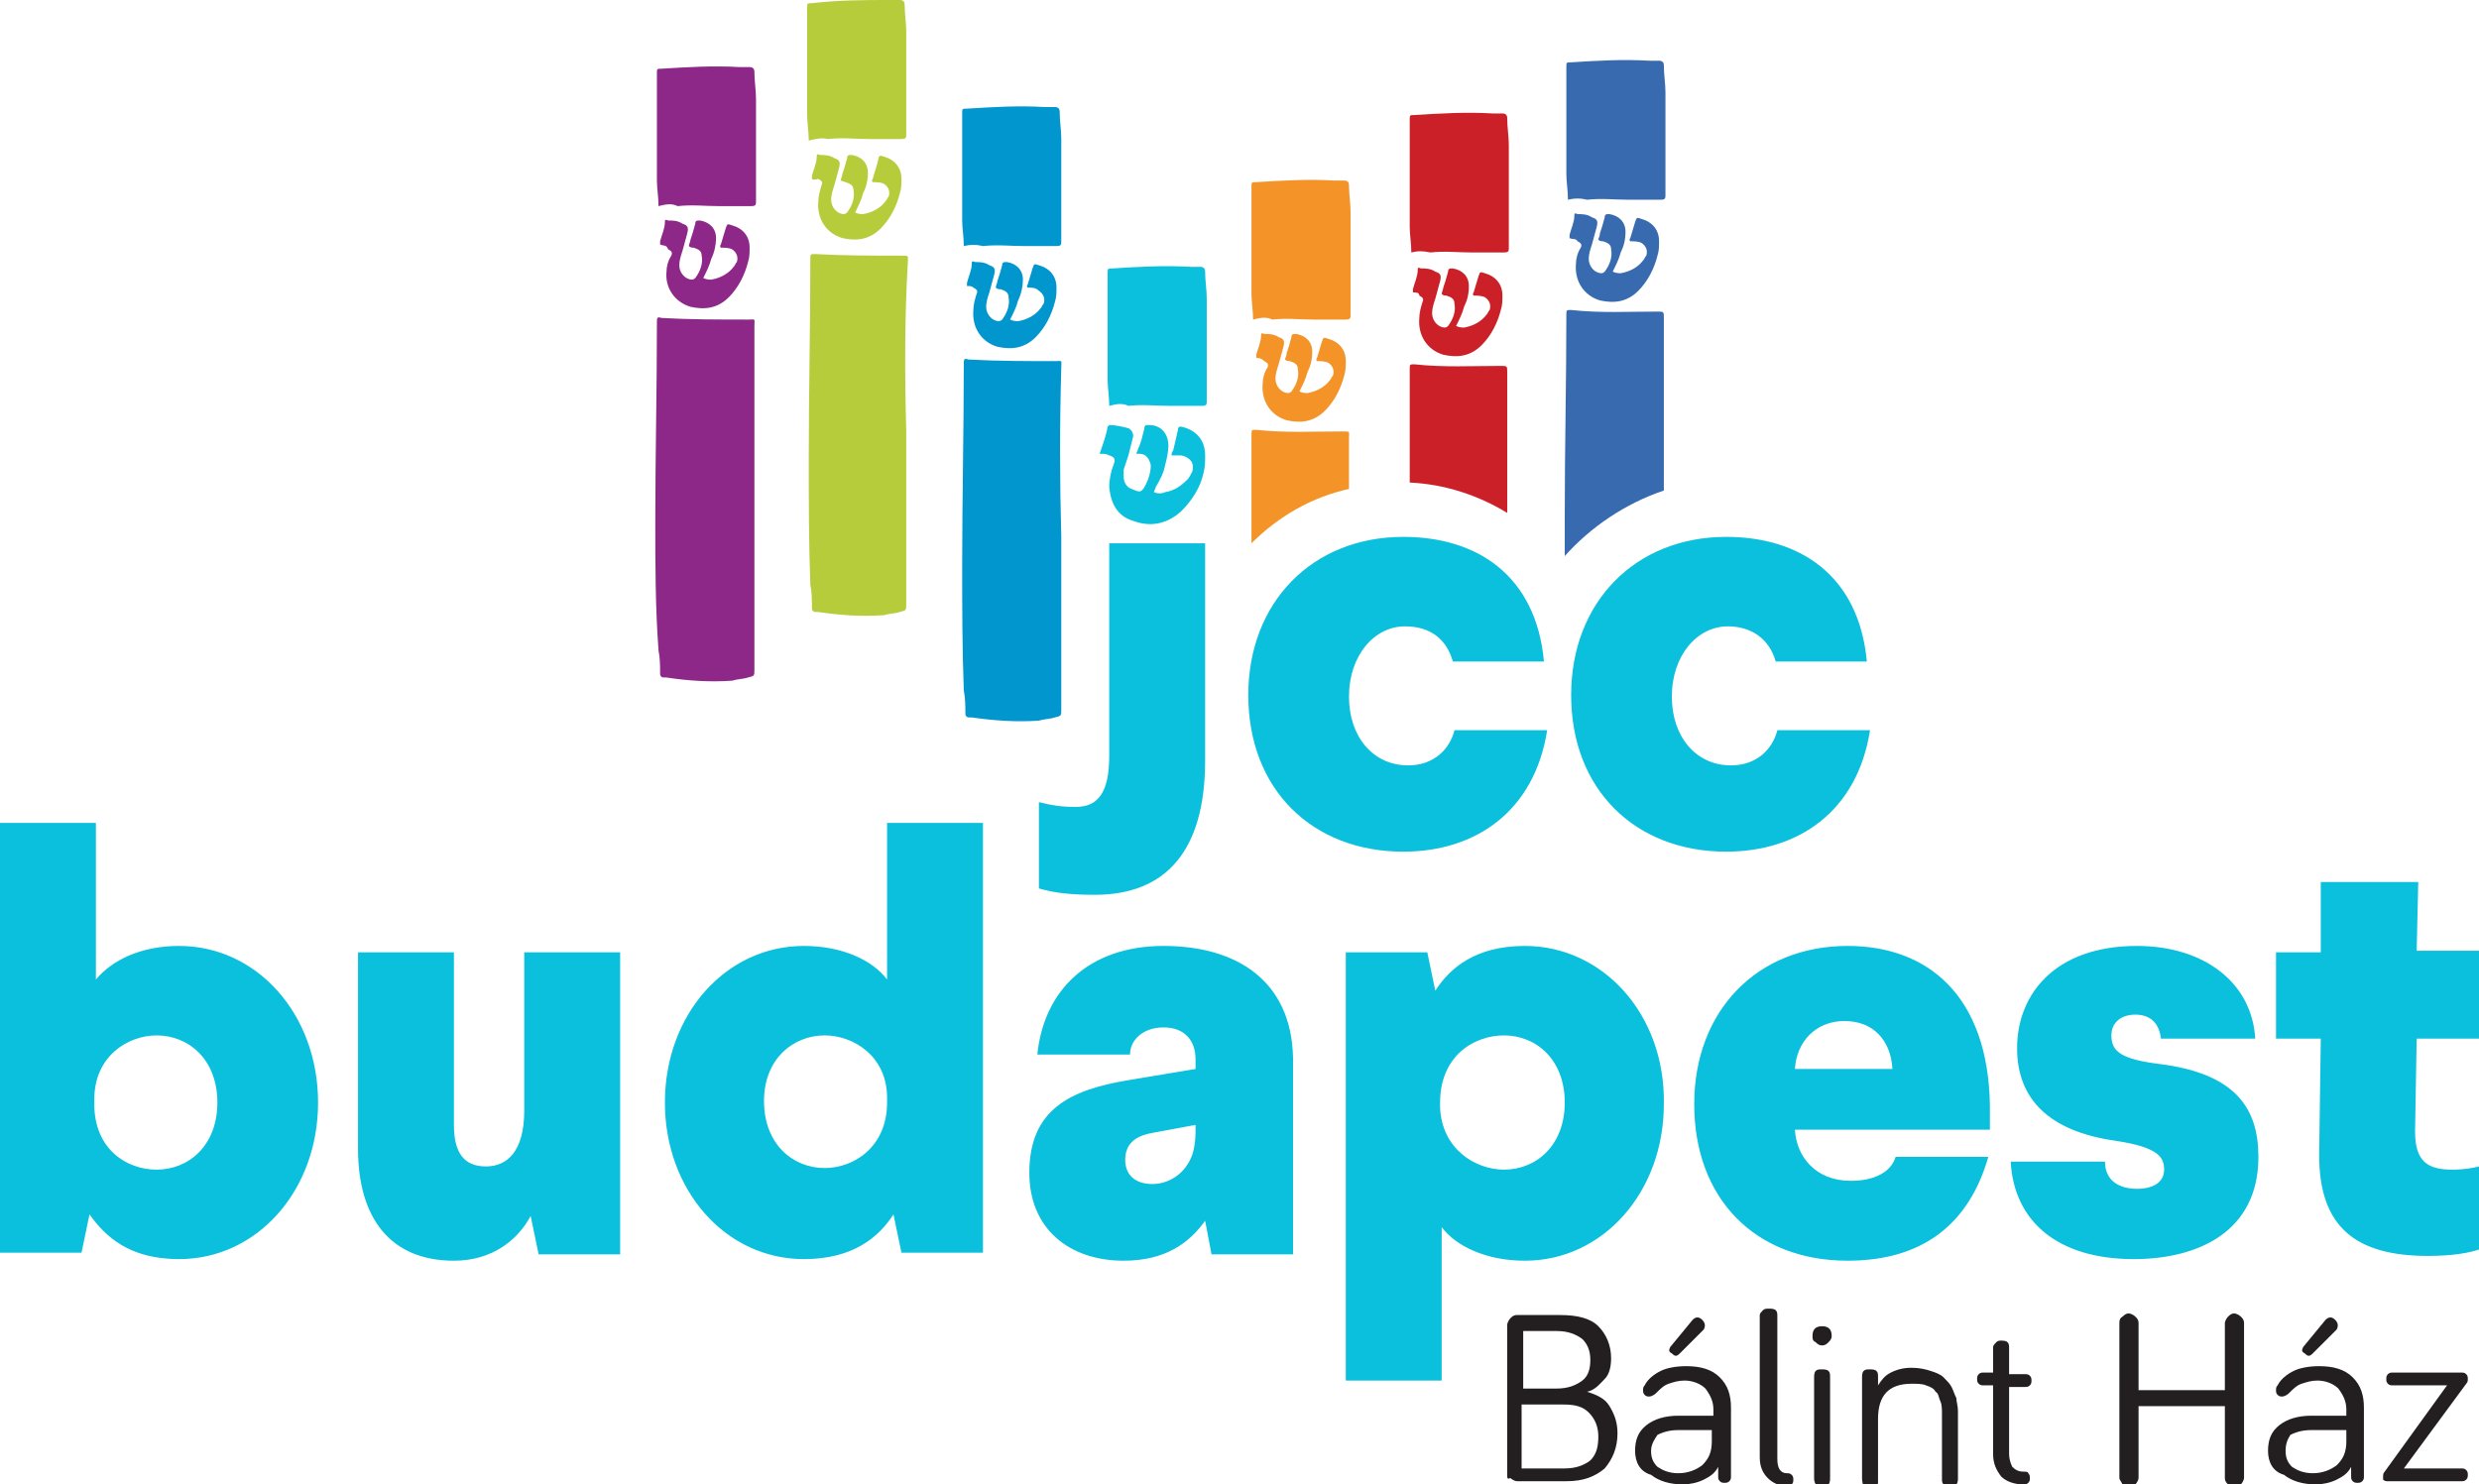 <?xml version="1.0" encoding="utf-8"?>
<!-- Generator: Adobe Illustrator 25.3.1, SVG Export Plug-In . SVG Version: 6.00 Build 0)  -->
<svg version="1.1" id="Layer_1" xmlns="http://www.w3.org/2000/svg" xmlns:xlink="http://www.w3.org/1999/xlink" x="0px" y="0px"
	 viewBox="0 0 155.1 92.9" style="enable-background:new 0 0 155.1 92.9;" xml:space="preserve">
<style type="text/css">
	.st0{fill:#F39328;}
	.st1{fill:#0296CF;}
	.st2{fill:#B7CC3B;}
	.st3{fill:#8D2889;}
	.st4{fill:#CB2028;}
	.st5{fill:#386AAF;}
	.st6{fill:#0BC0DC;}
	.st7{fill:#231F20;}
</style>
<g>
	<g>
		<path class="st0" d="M84.4,27.4c0-0.4,0.1-0.4-0.4-0.4c-1.8,0-3.6,0.1-5.4-0.1c-0.3,0-0.3,0-0.3,0.3c0,2.3,0,4.5,0,6.8
			c1.7-1.7,3.8-2.9,6.1-3.4V27.4z"/>
		<path class="st0" d="M78.4,20c0-0.6-0.1-1.1-0.1-1.6c0-2.2,0-4.5,0-6.7c0-0.3,0-0.3,0.3-0.3c1.6-0.1,3.2-0.2,4.9-0.1
			c0.2,0,0.4,0,0.6,0c0.2,0,0.3,0.1,0.3,0.3c0,0.6,0.1,1.1,0.1,1.7c0,2.1,0,4.2,0,6.4c0,0.2,0,0.3-0.3,0.3c-0.7,0-1.3,0-2,0
			c-0.9,0-1.7-0.1-2.6,0C79.2,19.8,78.8,19.9,78.4,20"/>
		<path class="st0" d="M78.6,22.4l0-0.2c0.1-0.4,0.3-0.8,0.3-1.2c0-0.1,0-0.2,0.2-0.1c0.3,0,0.6,0,0.9,0.2c0.3,0.1,0.4,0.2,0.3,0.6
			c-0.1,0.4-0.2,0.7-0.3,1.1c-0.1,0.3-0.2,0.6-0.2,0.9c0,0.5,0.4,0.9,0.8,0.9c0.1,0,0.2-0.1,0.2-0.1c0.3-0.4,0.5-0.9,0.4-1.4
			c0-0.3-0.2-0.4-0.5-0.5c-0.1,0-0.2,0-0.3-0.1c0-0.1,0.1-0.2,0.1-0.4c0.1-0.3,0.2-0.6,0.3-1c0-0.2,0.1-0.2,0.3-0.2
			c0.6,0.1,1,0.5,1,1.1c0,0.5-0.1,0.9-0.3,1.3c-0.1,0.4-0.3,0.8-0.5,1.2c0.2,0.1,0.4,0.1,0.5,0.1c0.6-0.1,1.1-0.4,1.4-0.8
			c0.1-0.1,0.1-0.2,0.2-0.3c0.1-0.3,0-0.6-0.3-0.8c-0.2-0.1-0.5-0.1-0.7-0.1c-0.1-0.1,0-0.2,0-0.2c0.1-0.3,0.2-0.7,0.3-1
			c0.1-0.3,0.1-0.3,0.4-0.2c0.7,0.2,1.1,0.7,1.1,1.4c0,0.3,0,0.6-0.1,0.9c-0.2,0.8-0.6,1.6-1.2,2.2c-0.7,0.7-1.5,0.8-2.4,0.6
			c-1-0.3-1.6-1.2-1.5-2.3c0-0.3,0.1-0.7,0.3-1c0.1-0.2,0-0.3-0.2-0.4C78.9,22.4,78.7,22.4,78.6,22.4"/>
		<path class="st1" d="M66.4,33.6v10.8c0,0.4,0,0.4-0.4,0.5c-0.3,0.1-0.7,0.1-1,0.2c-1.4,0.1-2.8,0-4.2-0.2l-0.2,0
			c-0.1,0-0.2-0.1-0.2-0.2c0-0.5,0-1-0.1-1.5c-0.1-2.6-0.1-5.3-0.1-7.9c0-4.2,0.1-8.3,0.1-12.5c0-0.3,0-0.4,0.3-0.3
			c1.8,0.1,3.6,0.1,5.4,0.1c0.5,0,0.4-0.1,0.4,0.4C66.3,26.5,66.3,30,66.4,33.6"/>
		<path class="st1" d="M60.3,15.4c0-0.6-0.1-1.1-0.1-1.6c0-2.2,0-4.5,0-6.7c0-0.3,0-0.3,0.3-0.3c1.6-0.1,3.2-0.2,4.9-0.1
			c0.2,0,0.4,0,0.6,0c0.2,0,0.3,0.1,0.3,0.3c0,0.6,0.1,1.1,0.1,1.7c0,2.1,0,4.2,0,6.4c0,0.2,0,0.3-0.3,0.3c-0.7,0-1.3,0-2,0
			c-0.9,0-1.7-0.1-2.6,0C61.1,15.3,60.7,15.3,60.3,15.4"/>
		<path class="st1" d="M60.5,17.9l0-0.2c0.1-0.4,0.3-0.8,0.3-1.2c0-0.1,0-0.2,0.2-0.1c0.3,0,0.6,0,0.9,0.2c0.3,0.1,0.4,0.2,0.3,0.6
			c-0.1,0.4-0.2,0.7-0.3,1.1c-0.1,0.3-0.2,0.6-0.2,0.9c0,0.5,0.4,0.9,0.8,0.9c0.1,0,0.2-0.1,0.2-0.1c0.3-0.4,0.5-0.9,0.4-1.4
			c0-0.3-0.2-0.4-0.5-0.5c-0.1,0-0.2,0-0.3-0.1c0-0.1,0.1-0.3,0.1-0.4c0.1-0.3,0.2-0.6,0.3-1c0-0.2,0.1-0.2,0.3-0.2
			c0.6,0.1,1,0.5,1,1.1c0,0.4-0.1,0.9-0.3,1.3c-0.1,0.4-0.3,0.8-0.5,1.2c0.2,0.1,0.4,0.1,0.5,0.1c0.6-0.1,1.1-0.4,1.4-0.8
			c0.1-0.1,0.1-0.2,0.2-0.3c0.1-0.3,0-0.6-0.3-0.8C64.8,18,64.6,18,64.3,18c-0.1-0.1,0-0.2,0-0.2c0.1-0.3,0.2-0.7,0.3-1
			c0.1-0.3,0.1-0.3,0.4-0.2c0.7,0.2,1.1,0.7,1.1,1.4c0,0.3,0,0.6-0.1,0.9c-0.2,0.8-0.6,1.6-1.2,2.2c-0.7,0.7-1.5,0.8-2.4,0.6
			c-1-0.3-1.6-1.2-1.5-2.3c0-0.3,0.1-0.7,0.2-1c0.1-0.2,0-0.3-0.2-0.4C60.8,17.9,60.7,17.9,60.5,17.9"/>
		<path class="st2" d="M56.7,27v10.8c0,0.4,0,0.4-0.4,0.5c-0.3,0.1-0.7,0.1-1,0.2c-1.4,0.1-2.8,0-4.1-0.2l-0.2,0
			c-0.1,0-0.2-0.1-0.2-0.2c0-0.5,0-1-0.1-1.5c-0.1-2.6-0.1-5.3-0.1-7.9c0-4.2,0.1-8.3,0.1-12.5c0-0.3,0-0.3,0.3-0.3
			c1.8,0.1,3.6,0.1,5.4,0.1c0.5,0,0.4,0,0.4,0.4C56.6,19.8,56.6,23.4,56.7,27"/>
		<path class="st2" d="M50.6,8.8c0-0.6-0.1-1.1-0.1-1.6c0-2.2,0-4.5,0-6.7c0-0.3,0-0.3,0.3-0.3C52.5,0,54.1,0,55.7,0
			c0.2,0,0.4,0,0.6,0c0.2,0,0.3,0.1,0.3,0.3c0,0.6,0.1,1.1,0.1,1.7c0,2.1,0,4.2,0,6.4c0,0.2,0,0.3-0.3,0.3c-0.7,0-1.3,0-2,0
			c-0.9,0-1.7-0.1-2.6,0C51.4,8.6,51,8.7,50.6,8.8"/>
		<path class="st2" d="M50.8,11.2l0-0.2c0.1-0.4,0.3-0.8,0.3-1.2c0-0.1,0-0.2,0.2-0.1c0.3,0,0.6,0,0.9,0.2c0.3,0.1,0.4,0.2,0.3,0.6
			c-0.1,0.4-0.2,0.7-0.3,1.1c-0.1,0.3-0.2,0.6-0.2,0.9c0,0.5,0.4,0.9,0.8,0.9c0.1,0,0.2-0.1,0.2-0.1c0.3-0.4,0.5-0.9,0.4-1.4
			c0-0.3-0.2-0.4-0.5-0.5l-0.3-0.1c0-0.1,0.1-0.3,0.1-0.4c0.1-0.3,0.2-0.6,0.3-1c0-0.2,0.1-0.2,0.3-0.2c0.6,0.1,1,0.5,1,1.1
			c0,0.5-0.1,0.9-0.3,1.3c-0.1,0.4-0.3,0.8-0.5,1.2c0.2,0.1,0.4,0.1,0.5,0.1c0.6-0.1,1.1-0.4,1.4-0.8c0.1-0.1,0.1-0.2,0.2-0.3
			c0.1-0.3,0-0.6-0.3-0.8c-0.2-0.1-0.5-0.1-0.7-0.1c-0.1-0.1,0-0.2,0-0.2c0.1-0.3,0.2-0.7,0.3-1C55,9.7,55,9.7,55.3,9.8
			c0.7,0.2,1.1,0.7,1.1,1.4c0,0.3,0,0.6-0.1,0.9c-0.2,0.8-0.6,1.6-1.2,2.2c-0.7,0.7-1.5,0.8-2.4,0.6c-1-0.3-1.6-1.2-1.5-2.3
			c0-0.3,0.1-0.7,0.2-1c0.1-0.2,0-0.3-0.2-0.4C51.1,11.2,50.9,11.3,50.8,11.2"/>
		<path class="st3" d="M47.2,31.1v10.8c0,0.4,0,0.4-0.4,0.5c-0.3,0.1-0.7,0.1-1,0.2c-1.4,0.1-2.8,0-4.1-0.2l-0.2,0
			c-0.1,0-0.2-0.1-0.2-0.2c0-0.5,0-1-0.1-1.5C41,38,41,35.3,41,32.7c0-4.2,0.1-8.3,0.1-12.5c0-0.3,0-0.4,0.3-0.3
			c1.8,0.1,3.6,0.1,5.4,0.1c0.5,0,0.4-0.1,0.4,0.4C47.2,23.9,47.2,27.5,47.2,31.1"/>
		<path class="st3" d="M41.2,12.9c0-0.6-0.1-1.1-0.1-1.6c0-2.2,0-4.5,0-6.7c0-0.3,0-0.3,0.3-0.3c1.6-0.1,3.2-0.2,4.9-0.1
			c0.2,0,0.4,0,0.6,0c0.2,0,0.3,0.1,0.3,0.3c0,0.6,0.1,1.1,0.1,1.7c0,2.1,0,4.2,0,6.4c0,0.2,0,0.3-0.3,0.3c-0.7,0-1.3,0-2,0
			c-0.9,0-1.7-0.1-2.6,0C42,12.7,41.6,12.8,41.2,12.9"/>
		<path class="st3" d="M41.3,15.3l0-0.2c0.1-0.4,0.3-0.8,0.3-1.2c0-0.1,0-0.2,0.2-0.1c0.3,0,0.6,0,0.9,0.2c0.3,0.1,0.4,0.2,0.3,0.6
			c-0.1,0.4-0.2,0.7-0.3,1.1c-0.1,0.3-0.2,0.6-0.2,0.9c0,0.5,0.4,0.9,0.8,0.9c0.1,0,0.2-0.1,0.2-0.1c0.3-0.4,0.5-0.9,0.4-1.4
			c0-0.3-0.2-0.4-0.5-0.5c-0.1,0-0.2,0-0.3-0.1c0-0.1,0.1-0.3,0.1-0.4c0.1-0.3,0.2-0.6,0.3-1c0-0.2,0.1-0.2,0.3-0.2
			c0.6,0.1,1,0.5,1,1.1c0,0.4-0.1,0.9-0.3,1.3c-0.1,0.4-0.3,0.8-0.5,1.2c0.2,0.1,0.4,0.1,0.5,0.1c0.6-0.1,1.1-0.4,1.4-0.8
			c0.1-0.1,0.1-0.2,0.2-0.3c0.1-0.3,0-0.6-0.3-0.8c-0.2-0.1-0.5-0.1-0.7-0.1c-0.1-0.1,0-0.2,0-0.2c0.1-0.3,0.2-0.7,0.3-1
			c0.1-0.3,0.1-0.3,0.4-0.2c0.7,0.2,1.1,0.7,1.1,1.4c0,0.3,0,0.6-0.1,0.9c-0.2,0.8-0.6,1.6-1.2,2.2c-0.7,0.7-1.5,0.8-2.4,0.6
			c-1-0.3-1.6-1.2-1.5-2.2c0-0.3,0.1-0.7,0.3-1c0.1-0.2,0-0.3-0.2-0.4C41.7,15.3,41.5,15.4,41.3,15.3"/>
		<path class="st4" d="M94.3,23.3c0-0.4,0-0.4-0.4-0.4c-1.8,0-3.6,0.1-5.4-0.1c-0.3,0-0.3,0-0.3,0.3c0,2.4,0,4.7,0,7.1
			c2.2,0.1,4.3,0.8,6.1,1.9V23.3z"/>
		<path class="st4" d="M88.3,15.8c0-0.6-0.1-1.1-0.1-1.6c0-2.2,0-4.5,0-6.7c0-0.3,0-0.3,0.3-0.3c1.6-0.1,3.2-0.2,4.9-0.1
			c0.2,0,0.4,0,0.6,0c0.2,0,0.3,0.1,0.3,0.3c0,0.6,0.1,1.1,0.1,1.7c0,2.1,0,4.2,0,6.4c0,0.2,0,0.3-0.3,0.3c-0.7,0-1.3,0-2,0
			c-0.9,0-1.7-0.1-2.6,0C89,15.7,88.7,15.7,88.3,15.8"/>
		<path class="st4" d="M88.4,18.3l0-0.2c0.1-0.4,0.3-0.8,0.3-1.2c0-0.1,0-0.2,0.2-0.1c0.3,0,0.6,0,0.9,0.2c0.3,0.1,0.4,0.2,0.3,0.6
			c-0.1,0.4-0.2,0.7-0.3,1.1c-0.1,0.3-0.2,0.6-0.2,0.9c0,0.5,0.4,0.9,0.8,0.9c0.1,0,0.2-0.1,0.2-0.1c0.3-0.4,0.5-0.9,0.4-1.4
			c0-0.3-0.2-0.4-0.5-0.5c-0.1,0-0.2,0-0.3-0.1c0-0.1,0.1-0.3,0.1-0.4c0.1-0.3,0.2-0.6,0.3-1c0-0.2,0.1-0.2,0.3-0.2
			c0.6,0.1,1,0.5,1,1.1c0,0.5-0.1,0.9-0.3,1.3c-0.1,0.4-0.3,0.8-0.5,1.2c0.2,0.1,0.4,0.1,0.5,0.1c0.6-0.1,1.1-0.4,1.4-0.8
			c0.1-0.1,0.1-0.2,0.2-0.3c0.1-0.3,0-0.6-0.3-0.8c-0.2-0.1-0.5-0.1-0.7-0.1c-0.1-0.1,0-0.2,0-0.2c0.1-0.3,0.2-0.7,0.3-1
			c0.1-0.3,0.1-0.3,0.4-0.2c0.7,0.2,1.1,0.7,1.1,1.4c0,0.3,0,0.6-0.1,0.9c-0.2,0.8-0.6,1.6-1.2,2.2c-0.7,0.7-1.5,0.8-2.4,0.6
			c-1-0.3-1.6-1.2-1.5-2.3c0-0.3,0.1-0.7,0.2-1c0.1-0.2,0-0.3-0.2-0.4C88.8,18.3,88.6,18.3,88.4,18.3"/>
		<path class="st5" d="M104.1,30.7L104.1,30.7L104.1,30.7c0-3.6,0-7.2,0-10.8c0-0.4,0-0.4-0.4-0.4c-1.8,0-3.6,0.1-5.4-0.1
			c-0.3,0-0.3,0-0.3,0.3c0,4.2-0.1,8.3-0.1,12.5c0,0.9,0,1.7,0,2.6C99.5,33,101.7,31.5,104.1,30.7"/>
		<path class="st5" d="M98.1,12.5c0-0.6-0.1-1.1-0.1-1.6c0-2.2,0-4.5,0-6.7c0-0.3,0-0.3,0.3-0.3c1.6-0.1,3.2-0.2,4.9-0.1
			c0.2,0,0.4,0,0.6,0c0.2,0,0.3,0.1,0.3,0.3c0,0.6,0.1,1.1,0.1,1.7c0,2.1,0,4.2,0,6.4c0,0.2,0,0.3-0.3,0.3c-0.7,0-1.3,0-2,0
			c-0.9,0-1.7-0.1-2.6,0C98.9,12.4,98.5,12.4,98.1,12.5"/>
		<path class="st5" d="M98.2,14.9l0-0.2c0.1-0.4,0.3-0.8,0.3-1.2c0-0.1,0-0.2,0.2-0.1c0.3,0,0.6,0,0.9,0.2c0.3,0.1,0.4,0.2,0.3,0.6
			c-0.1,0.4-0.2,0.7-0.3,1.1c-0.1,0.3-0.2,0.6-0.2,0.9c0,0.5,0.4,0.9,0.8,0.9c0.1,0,0.2-0.1,0.2-0.1c0.3-0.4,0.5-0.9,0.4-1.4
			c0-0.3-0.2-0.4-0.5-0.5c-0.1,0-0.2,0-0.3-0.1c0-0.1,0.1-0.2,0.1-0.4c0.1-0.3,0.2-0.6,0.3-1c0-0.2,0.1-0.2,0.3-0.2
			c0.6,0.1,1,0.5,1,1.1c0,0.5-0.1,0.9-0.3,1.3c-0.1,0.4-0.3,0.8-0.5,1.2c0.2,0.1,0.4,0.1,0.5,0.1c0.6-0.1,1.1-0.4,1.4-0.8
			c0.1-0.1,0.1-0.2,0.2-0.3c0.1-0.3,0-0.6-0.3-0.8c-0.2-0.1-0.5-0.1-0.7-0.1c-0.1-0.1,0-0.2,0-0.2c0.1-0.3,0.2-0.7,0.3-1
			c0.1-0.3,0.1-0.3,0.4-0.2c0.7,0.2,1.1,0.7,1.1,1.4c0,0.3,0,0.6-0.1,0.9c-0.2,0.8-0.6,1.6-1.2,2.2c-0.7,0.7-1.5,0.8-2.4,0.6
			c-1-0.3-1.6-1.2-1.5-2.3c0-0.3,0.1-0.7,0.3-1c0.1-0.2,0-0.3-0.2-0.4C98.6,14.9,98.4,15,98.2,14.9"/>
	</g>
	<g>
		<path class="st6" d="M108,33.6c-5.7,0-9.7,4.1-9.7,9.9c0,5.9,4,9.8,9.7,9.8c4.5,0,8.2-2.5,9-7.6h-5.8c-0.3,1.2-1.3,2.2-2.9,2.2
			c-2.2,0-3.7-1.8-3.7-4.3c0-2.6,1.6-4.4,3.5-4.4c1.5,0,2.6,0.8,3,2.2h5.7C116.3,36,112.6,33.6,108,33.6 M87.8,33.6
			c-5.7,0-9.7,4.1-9.7,9.9c0,5.9,4,9.8,9.7,9.8c4.5,0,8.2-2.5,9-7.6H91c-0.3,1.2-1.3,2.2-2.9,2.2c-2.2,0-3.7-1.8-3.7-4.3
			c0-2.6,1.6-4.4,3.5-4.4c1.6,0,2.6,0.8,3,2.2h5.7C96.1,36,92.4,33.6,87.8,33.6"/>
		<path class="st6" d="M151.3,55.2h-6.1l0,4.4h-2.8V65h2.8l-0.1,7.3c0,4.5,2.3,6.3,6.8,6.3c1.6,0,2.6-0.2,3.2-0.4V73
			c-0.4,0.1-0.9,0.2-1.7,0.2c-1.6,0-2.3-0.6-2.3-2.4l0.1-5.8h3.9v-5.5h-3.9L151.3,55.2z M133.7,59.2c-5.1,0-7.5,3-7.5,6.4
			c0,3.1,1.9,5.2,6.2,5.8c2.6,0.4,3,1,3,1.8c0,0.8-0.7,1.2-1.7,1.2c-1.1,0-2-0.5-2-1.7h-5.9c0.2,3.7,2.9,6.1,7.7,6.1
			c4,0,7.8-1.7,7.8-6.4c0-3.1-1.5-5.2-6.1-5.8c-2.5-0.3-3.1-0.8-3.1-1.8c0-0.8,0.6-1.3,1.5-1.3c1,0,1.5,0.6,1.6,1.5h5.9
			C140.9,61.5,137.9,59.2,133.7,59.2 M115.4,63.9c1.8,0,2.9,1.2,3,3h-6.1C112.4,65.2,113.6,63.9,115.4,63.9 M115.6,59.2
			c-5.7,0-9.6,4.1-9.6,9.9c0,5.9,3.8,9.8,9.6,9.8c4.7,0,7.6-2.3,8.8-6.5h-5.8c-0.3,1-1.4,1.5-2.8,1.5c-2.2,0-3.4-1.5-3.5-3.2h12.2
			v-1.5C124.4,62.3,120.6,59.2,115.6,59.2 M94.1,64.8c2,0,3.8,1.5,3.8,4.2c0,2.7-1.8,4.2-3.8,4.2c-1.8,0-3.9-1.3-4-3.9V69
			C90.1,66.1,92.2,64.8,94.1,64.8 M95.4,59.2c-3.1,0-4.7,1.4-5.6,2.8l-0.5-2.4h-5.1v26.8h6v-9.6c0.9,1.2,2.8,2.1,5.2,2.1
			c4.9,0,8.7-4.3,8.7-9.8C104.2,63.5,100.3,59.2,95.4,59.2 M74.8,70.4v0.4c0,0.6-0.1,1.3-0.3,1.7c-0.5,1.1-1.5,1.6-2.4,1.6
			c-1.1,0-1.7-0.6-1.7-1.5c0-1,0.6-1.5,1.7-1.7L74.8,70.4z M72.8,59.2c-4.7,0-7.5,2.8-7.9,6.8h5.8c0-0.9,0.8-1.7,2.1-1.7
			c1.3,0,2,0.8,2,2v0.6l-4.2,0.7c-3.6,0.6-6.2,1.8-6.2,5.8c0,3.5,2.5,5.5,5.9,5.5c2.6,0,4.1-1.1,5.1-2.5l0.4,2.1h5.1V66.2
			C80.8,61.4,77.4,59.2,72.8,59.2 M51.6,64.8c1.8,0,3.9,1.3,3.9,3.9V69c0,2.8-2.1,4.1-3.9,4.1c-2,0-3.8-1.5-3.8-4.2
			C47.8,66.3,49.6,64.8,51.6,64.8 M61.5,51.5h-6v9.8c-0.9-1.2-2.8-2.1-5.2-2.1c-4.9,0-8.7,4.3-8.7,9.8c0,5.5,3.8,9.8,8.7,9.8
			c3.1,0,4.7-1.4,5.6-2.8l0.5,2.4h5.1V51.5z M38.8,59.6h-6v9.9c0,2.6-1.1,3.5-2.4,3.5c-1.4,0-2-0.9-2-2.6V59.6h-6v12.3
			c0,4.3,2,7,6,7c2.4,0,4-1.3,4.8-2.8l0.5,2.4h5.1V59.6z M9.8,64.8c2,0,3.8,1.5,3.8,4.2c0,2.7-1.8,4.2-3.8,4.2
			c-1.9,0-3.9-1.3-3.9-4.1v-0.3C5.9,66.1,8,64.8,9.8,64.8 M6,51.5H0v26.9h5.1L5.6,76c1,1.4,2.5,2.8,5.6,2.8c4.9,0,8.7-4.3,8.7-9.8
			c0-5.5-3.8-9.8-8.7-9.8c-2.4,0-4.2,0.9-5.2,2.1V51.5z"/>
		<path class="st6" d="M75.4,34h-6v13.3c0,2.3-0.7,3.2-2.1,3.2c-0.9,0-1.5-0.1-2.3-0.3v5.4c1,0.3,2.1,0.4,3.5,0.4
			c4.4,0,6.9-2.7,6.9-8.4V34z"/>
		<path class="st6" d="M68.8,28.4c0.2-0.6,0.4-1.1,0.5-1.7l0.1-0.1c0.4,0,0.8,0.1,1.2,0.2c0.2,0.1,0.3,0.3,0.3,0.5
			c-0.1,0.4-0.2,0.8-0.3,1.2c-0.1,0.3-0.2,0.6-0.3,0.9c0,0.1,0,0.3,0,0.4c0,0.4,0.2,0.7,0.5,0.8c0.5,0.2,0.6,0.3,0.9-0.3
			c0.2-0.4,0.3-0.8,0.3-1.2c-0.1-0.4-0.3-0.7-0.7-0.7l-0.2,0c0-0.1,0.1-0.2,0.1-0.3c0.2-0.4,0.3-0.9,0.4-1.3c0-0.2,0.1-0.2,0.3-0.2
			c0.7,0,1.2,0.5,1.2,1.3c0,0.4-0.1,0.8-0.2,1.2c-0.1,0.5-0.3,0.9-0.6,1.4c0,0.1-0.1,0.2-0.1,0.3c0.2,0.1,0.5,0.1,0.7,0
			c0.6-0.1,1-0.4,1.4-0.8c0.1-0.1,0.2-0.3,0.3-0.5c0.1-0.4,0-0.7-0.4-0.9c-0.2-0.1-0.3-0.1-0.5-0.1c-0.1,0-0.2,0-0.4,0
			c0-0.1,0-0.2,0.1-0.3c0.1-0.4,0.2-0.9,0.3-1.3c0-0.2,0.1-0.2,0.2-0.2c0.9,0.2,1.5,0.8,1.5,1.8c0,0.4,0,0.7-0.1,1.1
			c-0.2,0.9-0.7,1.7-1.4,2.4c-0.9,0.8-1.9,1-3,0.6c-1-0.3-1.4-1.1-1.5-2.1c0-0.5,0.1-1,0.3-1.5c0.1-0.3,0-0.4-0.3-0.5
			C69.2,28.4,69.1,28.4,68.8,28.4"/>
		<path class="st6" d="M69.4,25.4c0-0.6-0.1-1.1-0.1-1.6c0-2.2,0-4.5,0-6.7c0-0.3,0-0.3,0.3-0.3c1.6-0.1,3.2-0.2,4.9-0.1
			c0.2,0,0.4,0,0.6,0c0.2,0,0.3,0.1,0.3,0.3c0,0.6,0.1,1.1,0.1,1.7c0,2.1,0,4.2,0,6.4c0,0.2,0,0.3-0.3,0.3c-0.7,0-1.3,0-2,0
			c-0.9,0-1.7-0.1-2.6,0C70.2,25.2,69.8,25.3,69.4,25.4"/>
	</g>
	<g>
		<path class="st7" d="M94.3,92.3v-9.4c0-0.1,0.1-0.3,0.2-0.4c0.1-0.1,0.2-0.2,0.4-0.2h2.7c1.1,0,1.9,0.2,2.4,0.7
			c0.5,0.5,0.8,1.2,0.8,2c0,0.5-0.1,1-0.4,1.3s-0.6,0.7-1.1,0.8c0.6,0.2,1.1,0.4,1.4,0.9s0.5,1,0.5,1.7c0,0.9-0.3,1.6-0.8,2.2
			c-0.6,0.5-1.3,0.8-2.4,0.8h-3.1c-0.1,0-0.3-0.1-0.4-0.2C94.3,92.6,94.3,92.5,94.3,92.3 M95.3,86.9h2.1c0.7,0,1.2-0.2,1.6-0.5
			c0.4-0.3,0.5-0.8,0.5-1.3c0-0.6-0.2-1-0.5-1.3c-0.4-0.3-0.9-0.5-1.6-0.5h-2.1V86.9z M95.3,91.9h2.6c0.7,0,1.2-0.2,1.6-0.5
			c0.4-0.4,0.5-0.9,0.5-1.5c0-0.6-0.2-1.1-0.6-1.5c-0.4-0.4-0.9-0.5-1.6-0.5h-2.6V91.9z"/>
		<path class="st7" d="M102.3,90.8c0-0.7,0.2-1.2,0.7-1.6c0.5-0.4,1.2-0.6,2-0.6h2.2v-0.4c0-0.5-0.2-0.9-0.5-1.3
			c-0.3-0.3-0.8-0.5-1.3-0.5c-0.4,0-0.7,0.1-1,0.2s-0.5,0.3-0.8,0.6c-0.1,0.1-0.3,0.2-0.4,0.2c-0.1,0-0.2,0-0.3-0.1
			c-0.1-0.1-0.1-0.2-0.1-0.3c0-0.1,0-0.2,0.1-0.3c0.2-0.4,0.6-0.7,1-0.9c0.4-0.2,1-0.3,1.6-0.3c0.9,0,1.6,0.2,2.1,0.7
			c0.5,0.5,0.7,1.1,0.7,1.9v4.3c0,0.1,0,0.2-0.1,0.3c-0.1,0.1-0.2,0.1-0.3,0.1c-0.1,0-0.2,0-0.3-0.1c-0.1-0.1-0.1-0.2-0.1-0.3v-0.6
			c-0.2,0.4-0.5,0.6-0.9,0.8c-0.4,0.2-0.9,0.3-1.3,0.3c-0.8,0-1.5-0.2-2-0.6C102.6,92.1,102.3,91.5,102.3,90.8 M103.3,90.8
			c0,0.4,0.1,0.7,0.4,1c0.3,0.2,0.7,0.4,1.3,0.4c0.6,0,1.1-0.2,1.5-0.5c0.4-0.4,0.6-0.8,0.6-1.5v-0.7H105c-0.5,0-0.9,0.1-1.3,0.3
			C103.5,90.1,103.3,90.4,103.3,90.8 M104.5,84.3l1.4-1.7c0.2-0.2,0.4-0.2,0.6,0c0.2,0.2,0.2,0.4,0.1,0.6l-1.5,1.5
			c-0.2,0.2-0.3,0.2-0.5,0C104.4,84.6,104.4,84.5,104.5,84.3"/>
		<path class="st7" d="M110.1,91.2v-8.9c0-0.1,0.1-0.2,0.2-0.3c0.1-0.1,0.2-0.1,0.4-0.1c0.1,0,0.3,0,0.4,0.1
			c0.1,0.1,0.1,0.2,0.1,0.4v8.9c0,0.6,0.2,0.9,0.6,0.9c0.1,0,0.2,0,0.3,0.1c0.1,0.1,0.1,0.2,0.1,0.3c0,0.1,0,0.2-0.1,0.3
			c-0.1,0.1-0.2,0.1-0.3,0.1c-0.5,0-0.9-0.2-1.2-0.5S110.1,91.8,110.1,91.2"/>
		<path class="st7" d="M113.4,83.6c0-0.4,0.2-0.6,0.6-0.6c0.4,0,0.6,0.2,0.6,0.6c0,0.2-0.1,0.3-0.2,0.4c-0.1,0.1-0.2,0.2-0.4,0.2
			c-0.2,0-0.3-0.1-0.4-0.2C113.4,83.9,113.4,83.8,113.4,83.6 M113.5,92.5v-6.3c0-0.1,0-0.3,0.1-0.4c0.1-0.1,0.2-0.1,0.4-0.1
			c0.1,0,0.3,0,0.4,0.1c0.1,0.1,0.1,0.2,0.1,0.4v6.3c0,0.1,0,0.3-0.1,0.4c-0.1,0.1-0.2,0.1-0.4,0.1c-0.1,0-0.3,0-0.4-0.1
			C113.5,92.7,113.5,92.6,113.5,92.5"/>
		<path class="st7" d="M116.5,92.5v-6.3c0-0.1,0-0.3,0.1-0.4c0.1-0.1,0.2-0.1,0.4-0.1c0.1,0,0.3,0,0.4,0.1c0.1,0.1,0.1,0.2,0.1,0.4
			v0.5c0.2-0.3,0.4-0.6,0.8-0.8c0.4-0.2,0.8-0.3,1.3-0.3c0.5,0,0.9,0.1,1.2,0.2c0.3,0.1,0.6,0.2,0.8,0.4c0.2,0.2,0.4,0.4,0.5,0.6
			c0.1,0.2,0.2,0.5,0.3,0.7c0,0.2,0.1,0.5,0.1,0.8v4.2c0,0.1,0,0.3-0.1,0.4c-0.1,0.1-0.2,0.1-0.4,0.1c-0.1,0-0.3,0-0.4-0.1
			c-0.1-0.1-0.1-0.2-0.1-0.4v-4c0-0.3,0-0.6-0.1-0.8c-0.1-0.2-0.1-0.5-0.3-0.6c-0.1-0.2-0.3-0.3-0.6-0.4c-0.2-0.1-0.6-0.1-0.9-0.1
			c-1.4,0-2.1,0.7-2.1,2.2v3.9c0,0.1,0,0.3-0.1,0.4c-0.1,0.1-0.2,0.1-0.4,0.1c-0.1,0-0.3,0-0.4-0.1
			C116.5,92.7,116.5,92.6,116.5,92.5"/>
		<path class="st7" d="M123.8,86.6c-0.1-0.1-0.1-0.2-0.1-0.3c0-0.1,0-0.2,0.1-0.3c0.1-0.1,0.2-0.1,0.3-0.1h0.6v-1.6
			c0-0.1,0.1-0.2,0.2-0.3c0.1-0.1,0.2-0.1,0.3-0.1c0.1,0,0.3,0,0.4,0.1c0.1,0.1,0.1,0.2,0.1,0.4v1.6h1c0.1,0,0.2,0,0.3,0.1
			c0.1,0.1,0.1,0.2,0.1,0.3c0,0.1,0,0.2-0.1,0.3c-0.1,0.1-0.2,0.1-0.3,0.1h-1V91c0,0.3,0.1,0.6,0.2,0.8c0.2,0.2,0.4,0.3,0.7,0.3
			c0.1,0,0.3,0,0.3,0.1c0.1,0.1,0.1,0.2,0.1,0.3c0,0.1,0,0.2-0.1,0.3c-0.1,0.1-0.2,0.1-0.3,0.1c-0.6,0-1.1-0.2-1.4-0.5
			c-0.3-0.4-0.5-0.8-0.5-1.4v-4.3h-0.6C124,86.7,123.9,86.7,123.8,86.6"/>
		<path class="st7" d="M132.6,92.5v-9.7c0-0.1,0-0.3,0.2-0.4c0.1-0.1,0.2-0.2,0.4-0.2c0.1,0,0.3,0.1,0.4,0.2
			c0.1,0.1,0.2,0.2,0.2,0.4V87h5.4v-4.2c0-0.1,0.1-0.3,0.2-0.4c0.1-0.1,0.2-0.2,0.4-0.2c0.1,0,0.3,0.1,0.4,0.2
			c0.1,0.1,0.2,0.2,0.2,0.4v9.7c0,0.1-0.1,0.3-0.2,0.4c-0.1,0.1-0.2,0.2-0.4,0.2c-0.1,0-0.3-0.1-0.4-0.2c-0.1-0.1-0.2-0.2-0.2-0.4
			V88h-5.4v4.5c0,0.1-0.1,0.3-0.2,0.4c-0.1,0.1-0.2,0.2-0.4,0.2c-0.1,0-0.3-0.1-0.4-0.2C132.7,92.7,132.6,92.6,132.6,92.5"/>
		<path class="st7" d="M141.9,90.8c0-0.7,0.2-1.2,0.7-1.6c0.5-0.4,1.2-0.6,2-0.6h2.2v-0.4c0-0.5-0.2-0.9-0.5-1.3
			c-0.3-0.3-0.8-0.5-1.3-0.5c-0.4,0-0.7,0.1-1,0.2c-0.3,0.1-0.5,0.3-0.8,0.6c-0.1,0.1-0.3,0.2-0.4,0.2c-0.1,0-0.2,0-0.3-0.1
			c-0.1-0.1-0.1-0.2-0.1-0.3c0-0.1,0-0.2,0.1-0.3c0.2-0.4,0.6-0.7,1-0.9c0.4-0.2,1-0.3,1.6-0.3c0.9,0,1.6,0.2,2.1,0.7
			c0.5,0.5,0.7,1.1,0.7,1.9v4.3c0,0.1,0,0.2-0.1,0.3c-0.1,0.1-0.2,0.1-0.3,0.1c-0.1,0-0.2,0-0.3-0.1c-0.1-0.1-0.1-0.2-0.1-0.3v-0.6
			c-0.2,0.4-0.5,0.6-0.9,0.8c-0.4,0.2-0.9,0.3-1.3,0.3c-0.8,0-1.5-0.2-2-0.6C142.2,92.1,141.9,91.5,141.9,90.8 M143,90.8
			c0,0.4,0.1,0.7,0.4,1c0.3,0.2,0.7,0.4,1.3,0.4c0.6,0,1.1-0.2,1.5-0.5c0.4-0.4,0.6-0.8,0.6-1.5v-0.7h-2.2c-0.5,0-0.9,0.1-1.3,0.3
			C143.1,90.1,143,90.4,143,90.8 M144.1,84.3l1.4-1.7c0.2-0.2,0.4-0.2,0.6,0c0.2,0.2,0.2,0.4,0.1,0.6l-1.5,1.5
			c-0.2,0.2-0.3,0.2-0.5,0C144,84.6,144,84.5,144.1,84.3"/>
		<path class="st7" d="M149.1,92.4c0-0.1,0-0.2,0.1-0.3l3.9-5.4h-3.4c-0.1,0-0.2,0-0.3-0.1c-0.1-0.1-0.1-0.2-0.1-0.3
			c0-0.1,0-0.2,0.1-0.3c0.1-0.1,0.2-0.1,0.3-0.1h4.3c0.1,0,0.2,0,0.3,0.1c0.1,0.1,0.1,0.2,0.1,0.3c0,0.1,0,0.2-0.1,0.3l-3.9,5.3h3.6
			c0.1,0,0.2,0,0.3,0.1c0.1,0.1,0.1,0.2,0.1,0.3c0,0.1,0,0.2-0.1,0.3c-0.1,0.1-0.2,0.1-0.3,0.1h-4.6c-0.1,0-0.2,0-0.3-0.1
			C149.1,92.6,149.1,92.5,149.1,92.4"/>
	</g>
</g>
</svg>
